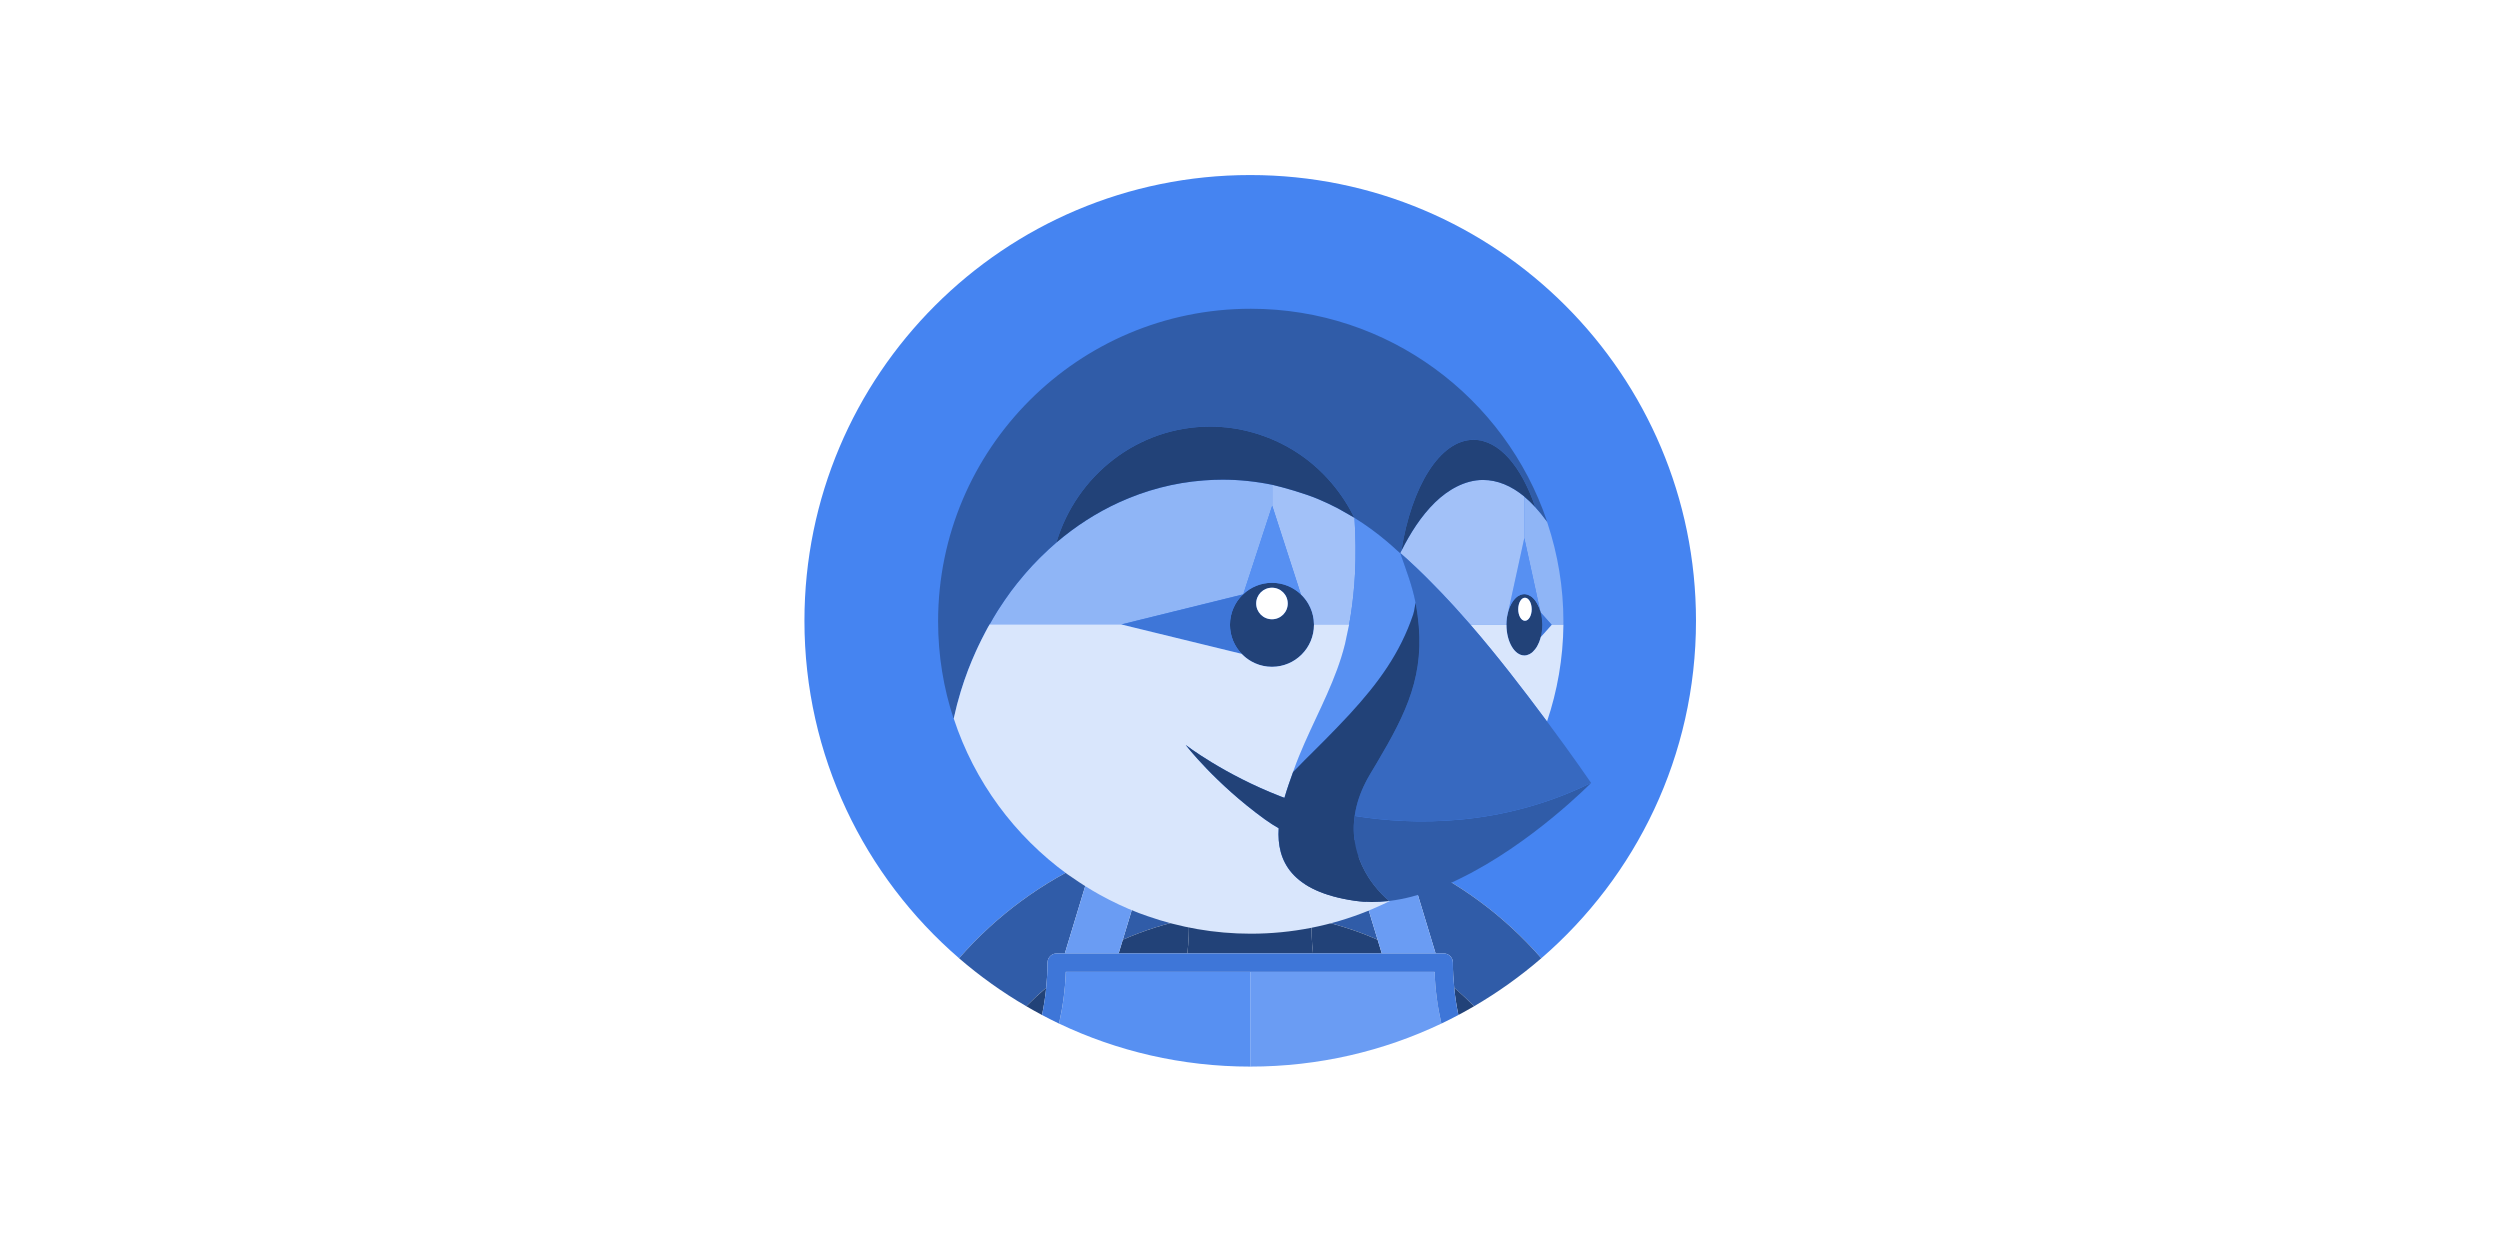 <svg width="800" height="400" viewBox="0 0 800 400" fill="none" xmlns="http://www.w3.org/2000/svg">
<rect x="0" y="0" width="800" height="400" fill="#333333" stroke="none"/>
<g clip-path="url(#clip0_2803_2)">
<path d="M800 0H0V400H800V0Z" fill="white"/>
<path d="M349.891 274.908C352.17 273.893 354.477 272.962 356.807 272.087C359.437 271.099 362.089 270.17 364.775 269.359C368.12 268.351 371.492 267.439 374.91 266.714C379.518 265.736 384.18 265.011 388.879 264.554C386.245 272.839 383.332 281.077 380.177 289.261C380.312 290.846 380.386 292.441 380.427 294.038C386.78 292.785 393.345 292.114 400.066 292.114C406.788 292.114 413.352 292.785 419.705 294.038C419.747 292.438 419.818 290.843 419.956 289.261C416.8 281.077 413.888 272.839 411.253 264.554C415.952 265.011 420.615 265.734 425.223 266.714C428.639 267.439 432.013 268.351 435.358 269.359C438.047 270.167 440.696 271.099 443.326 272.087C445.655 272.962 447.966 273.896 450.244 274.908C466.408 282.107 481.143 292.782 493.228 306.639C523.518 280.48 542.717 241.826 542.717 198.663C542.717 119.881 478.851 56.015 400.069 56.015C321.287 56.015 257.421 119.881 257.421 198.663C257.421 241.826 276.617 280.482 306.91 306.639C318.992 292.782 333.728 282.104 349.891 274.908Z" fill="#4584F1"/>
<path d="M359.294 300.716C365.991 297.754 373.062 295.491 380.427 294.038C380.385 292.438 380.314 290.843 380.177 289.261C383.332 281.077 386.244 272.839 388.879 264.554C384.18 265.011 379.518 265.734 374.91 266.714C371.494 267.439 368.119 268.351 364.775 269.359C362.088 270.167 359.437 271.096 356.807 272.087L367.205 274.606L359.294 300.716Z" fill="#305CA8"/>
<path d="M334.779 316.096C335.04 313.436 335.2 310.755 335.2 308.047C335.2 306.417 336.522 305.095 338.151 305.095H340.744L349.891 274.911C333.728 282.109 318.992 292.785 306.905 306.641C313.568 312.394 320.761 317.538 328.414 321.994C330.452 319.937 332.575 317.968 334.779 316.096Z" fill="#305CA8"/>
<path d="M450.241 274.908L459.389 305.093H461.979C463.611 305.093 464.931 306.415 464.931 308.044C464.931 310.755 465.09 313.436 465.351 316.093C467.558 317.966 469.679 319.937 471.716 321.989C479.369 317.533 486.563 312.389 493.225 306.636C481.141 292.783 466.405 282.107 450.241 274.908Z" fill="#305CA8"/>
<path d="M432.927 274.606L443.323 272.087C440.693 271.099 438.042 270.17 435.355 269.359C432.011 268.351 428.639 267.439 425.22 266.714C420.612 265.736 415.95 265.011 411.251 264.554C413.886 272.839 416.798 281.077 419.953 289.261C419.818 290.846 419.745 292.441 419.703 294.038C427.071 295.491 434.141 297.754 440.838 300.716L432.927 274.606Z" fill="#305CA8"/>
<path d="M400.066 305.093H420.167C419.754 301.389 419.607 297.698 419.705 294.039C413.352 292.785 406.788 292.114 400.066 292.114C393.345 292.114 386.783 292.785 380.427 294.039C380.523 297.698 380.376 301.389 379.965 305.093H400.066Z" fill="#224278"/>
<path d="M328.414 321.992C330.073 322.957 331.744 323.899 333.442 324.798C334.037 321.94 334.492 319.037 334.78 316.096C332.575 317.968 330.451 319.937 328.414 321.992Z" fill="#224278"/>
<path d="M357.967 305.093H379.965C380.378 301.389 380.526 297.698 380.427 294.039C373.062 295.491 365.989 297.754 359.294 300.716L357.967 305.093Z" fill="#224278"/>
<path d="M465.35 316.096C465.638 319.037 466.093 321.94 466.687 324.798C468.386 323.899 470.059 322.957 471.716 321.992C469.678 319.937 467.557 317.968 465.35 316.096Z" fill="#224278"/>
<path d="M442.166 305.093L440.838 300.718C434.141 297.757 427.071 295.493 419.703 294.041C419.607 297.7 419.754 301.392 420.165 305.095L442.166 305.093Z" fill="#224278"/>
<path d="M357.967 305.093L359.294 300.716L367.208 274.604L356.81 272.084C354.48 272.959 352.17 273.893 349.894 274.906L340.747 305.09H350.567L357.967 305.093Z" fill="#6A9CF3"/>
<path d="M440.841 300.718L442.168 305.093H449.568H459.391L450.243 274.908C447.965 273.893 445.655 272.962 443.325 272.087L432.93 274.606L440.841 300.718Z" fill="#6A9CF3"/>
<path d="M341.044 311.19C341.132 311.126 341.223 311.062 341.314 310.999H341.056C341.054 311.062 341.046 311.124 341.044 311.19Z" fill="#5790F2"/>
<path d="M400.066 310.996H379.078H356.178H341.317C341.226 311.06 341.135 311.124 341.046 311.188C340.85 316.762 340.103 322.227 338.891 327.546C357.431 336.361 378.169 341.311 400.066 341.311V310.996Z" fill="#5790F2"/>
<path d="M459.076 310.996H458.818C458.909 311.06 459 311.124 459.089 311.188C459.084 311.124 459.076 311.062 459.076 310.996Z" fill="#6A9CF3"/>
<path d="M458.816 310.996H443.957H421.055H400.069V341.311C421.966 341.311 442.704 336.364 461.244 327.546C460.032 322.227 459.288 316.764 459.089 311.188C458.998 311.124 458.907 311.062 458.816 310.996Z" fill="#6A9CF3"/>
<path d="M465.351 316.096C465.09 313.436 464.93 310.755 464.93 308.047C464.93 306.417 463.608 305.095 461.979 305.095H459.389H449.565H442.165H420.167H400.066H379.963H357.965H350.565H340.744H338.151C336.519 305.095 335.2 306.417 335.2 308.047C335.2 310.758 335.04 313.439 334.779 316.096C334.492 319.037 334.037 321.94 333.443 324.798C335.239 325.749 337.05 326.673 338.889 327.548C340.1 322.23 340.845 316.766 341.044 311.19C341.046 311.126 341.054 311.062 341.056 310.998H341.314H356.176H379.076H400.064H421.05H443.952H458.811H459.069C459.071 311.062 459.079 311.126 459.081 311.19C459.278 316.764 460.025 322.23 461.237 327.548C463.077 326.673 464.889 325.749 466.683 324.798C466.093 321.937 465.638 319.037 465.351 316.096Z" fill="#3E76D8"/>
<path d="M440.91 284.736C440.48 284.242 440.035 283.711 439.575 283.109C440.035 283.714 440.48 284.242 440.91 284.736Z" fill="#305CA8"/>
<path d="M444.191 287.995C444.191 287.995 442.746 286.85 440.91 284.736C442.743 286.85 444.191 287.995 444.191 287.995Z" fill="#6A9CF3"/>
<path d="M487.738 158.939L487.74 158.936L487.738 158.934C487.736 158.934 487.735 158.936 487.735 158.936C487.735 158.938 487.738 158.939 487.738 158.939Z" fill="white"/>
<path d="M493.518 199.998C493.518 199.984 493.52 199.972 493.52 199.958C493.52 199.972 493.518 199.987 493.518 199.998Z" fill="white"/>
<path d="M495.044 166.917C495.019 166.886 494.995 166.856 494.973 166.824H494.975C493.79 165.177 492.567 163.676 491.313 162.312C491.311 162.307 491.306 162.302 491.301 162.3C491.303 162.305 491.308 162.309 491.313 162.312C491.301 162.3 491.291 162.285 491.281 162.273C490.711 161.656 490.136 161.063 489.554 160.506C489.332 160.294 489.106 160.11 488.885 159.908C488.519 159.577 488.153 159.232 487.782 158.925V158.933V172.196L492.861 195.463C492.916 195.645 492.984 195.812 493.031 196.001L496.55 199.946L496.585 199.906H500.269C500.274 199.565 500.293 199.228 500.293 198.886V198.881C500.293 187.908 498.489 177.362 495.223 167.485C495.162 167.298 495.108 167.107 495.044 166.917Z" fill="#8FB5F6"/>
<path d="M493.36 197.736C493.365 197.773 493.375 197.807 493.38 197.847C493.382 197.869 493.39 197.891 493.392 197.913C493.392 197.915 493.392 197.918 493.392 197.923C493.459 198.468 493.486 199.036 493.498 199.611C493.5 199.717 493.518 199.815 493.518 199.921C493.518 199.933 493.52 199.945 493.52 199.96C493.52 199.975 493.518 199.987 493.518 200.002C493.518 200.115 493.5 200.221 493.498 200.334C493.486 200.897 493.461 201.454 493.395 201.99C493.395 201.993 493.395 201.995 493.395 201.998C493.392 202.025 493.385 202.049 493.38 202.079C493.375 202.123 493.363 202.162 493.355 202.204C493.277 202.786 493.174 203.354 493.036 203.892C493.036 203.895 493.036 203.897 493.033 203.9L493.053 203.878C493.056 203.868 493.058 203.86 493.06 203.851L496.55 199.948L493.031 196.003C493.031 196.006 493.031 196.008 493.033 196.011C493.174 196.561 493.279 197.139 493.36 197.736Z" fill="#3E76D8"/>
<path d="M493.356 202.204C493.366 202.131 493.385 202.064 493.395 201.99C493.461 201.455 493.486 200.897 493.498 200.334C493.501 200.206 493.52 200.088 493.52 199.96C493.52 199.84 493.503 199.729 493.501 199.611C493.488 199.036 493.461 198.469 493.395 197.923C493.388 197.859 493.37 197.8 493.361 197.736C493.28 197.142 493.174 196.564 493.034 196.013C492.985 195.822 492.916 195.652 492.859 195.465C492.522 194.35 492.061 193.362 491.515 192.543C491.441 192.435 491.368 192.327 491.291 192.226C491.141 192.025 490.991 191.828 490.832 191.654C490.596 191.398 490.352 191.162 490.094 190.968C489.996 190.894 489.893 190.843 489.792 190.776C489.571 190.634 489.342 190.508 489.106 190.413C489.006 190.371 488.905 190.331 488.802 190.3C488.47 190.196 488.131 190.123 487.779 190.123C487.428 190.123 487.091 190.196 486.757 190.3C486.654 190.331 486.553 190.371 486.452 190.413C486.216 190.508 485.99 190.634 485.767 190.776C485.668 190.843 485.563 190.892 485.467 190.968C485.209 191.162 484.965 191.398 484.729 191.654C484.57 191.828 484.42 192.025 484.27 192.226C484.194 192.33 484.117 192.438 484.044 192.546C483.498 193.367 483.036 194.352 482.699 195.468C482.685 195.512 482.67 195.556 482.658 195.601C482.51 196.112 482.392 196.652 482.294 197.208C482.264 197.377 482.225 197.54 482.203 197.714C482.115 198.333 482.068 198.98 482.058 199.641C482.056 199.732 482.043 199.82 482.043 199.911H482.065C482.065 205.345 484.636 209.749 487.806 209.749C488.352 209.749 488.878 209.607 489.377 209.361C489.458 209.322 489.537 209.28 489.615 209.233C489.824 209.115 490.026 208.982 490.222 208.828C490.33 208.742 490.431 208.636 490.534 208.538C490.787 208.302 491.028 208.034 491.257 207.736C491.414 207.53 491.571 207.321 491.716 207.088C491.81 206.94 491.893 206.778 491.979 206.621C492.139 206.326 492.292 206.016 492.429 205.687C492.478 205.569 492.532 205.456 492.579 205.333C492.754 204.876 492.908 204.396 493.036 203.89C493.174 203.354 493.277 202.787 493.356 202.204ZM487.986 198.648C486.796 198.648 485.833 196.997 485.833 194.959C485.833 192.922 486.796 191.27 487.986 191.27C489.175 191.27 490.139 192.922 490.139 194.959C490.139 196.997 489.175 198.648 487.986 198.648Z" fill="#224278"/>
<path d="M487.986 198.648C489.175 198.648 490.138 196.997 490.138 194.959C490.138 192.922 489.175 191.271 487.986 191.271C486.797 191.271 485.833 192.922 485.833 194.959C485.833 196.997 486.797 198.648 487.986 198.648Z" fill="white"/>
<path d="M482.699 195.468C483.036 194.35 483.498 193.364 484.043 192.546C484.117 192.435 484.193 192.33 484.27 192.226C484.417 192.025 484.569 191.831 484.729 191.654C484.965 191.396 485.211 191.165 485.466 190.968C485.565 190.894 485.668 190.843 485.766 190.776C485.987 190.631 486.216 190.509 486.452 190.413C486.553 190.371 486.653 190.332 486.757 190.3C487.088 190.196 487.428 190.123 487.779 190.123C488.131 190.123 488.47 190.194 488.801 190.3C488.905 190.332 489.005 190.371 489.106 190.413C489.34 190.509 489.568 190.631 489.792 190.776C489.893 190.843 489.996 190.894 490.094 190.968C490.352 191.165 490.596 191.396 490.831 191.654C490.991 191.828 491.144 192.025 491.291 192.226C491.367 192.33 491.441 192.435 491.515 192.543C492.06 193.364 492.52 194.35 492.859 195.466V195.468L487.779 172.202L482.699 195.468Z" fill="#5790F2"/>
<path d="M420.46 199.742C420.452 199.275 420.423 198.813 420.369 198.356C420.369 198.348 420.366 198.343 420.366 198.336C420.312 197.889 420.239 197.446 420.143 197.011C420.14 196.999 420.138 196.989 420.135 196.977C420.039 196.547 419.924 196.127 419.786 195.714C419.784 195.704 419.779 195.694 419.776 195.684C419.639 195.271 419.482 194.866 419.307 194.473C419.305 194.465 419.3 194.455 419.295 194.448C419.118 194.052 418.921 193.664 418.707 193.29C418.054 192.148 417.238 191.108 416.292 190.206C415.09 189.061 413.674 188.134 412.116 187.493C412.104 187.488 412.091 187.483 412.077 187.478C411.308 187.164 410.504 186.92 409.671 186.753C409.651 186.748 409.629 186.748 409.609 186.743C408.776 186.581 407.914 186.49 407.031 186.49C406.164 186.49 405.318 186.579 404.497 186.736C404.468 186.741 404.438 186.743 404.409 186.748C403.593 186.91 402.804 187.149 402.05 187.454C402.03 187.461 402.008 187.468 401.988 187.476C401.221 187.788 400.489 188.169 399.801 188.611C399.798 188.614 399.796 188.614 399.794 188.614C399.098 189.061 398.447 189.57 397.847 190.132L397.832 190.179L397.783 190.191C396.825 191.101 396.001 192.15 395.343 193.305C395.335 193.32 395.326 193.332 395.318 193.345C395.117 193.698 394.937 194.067 394.768 194.441C394.75 194.48 394.728 194.519 394.711 194.559C394.559 194.905 394.429 195.264 394.306 195.625C394.281 195.697 394.252 195.763 394.229 195.834C394.121 196.171 394.035 196.517 393.954 196.866C393.932 196.965 393.9 197.06 393.878 197.161C393.807 197.505 393.758 197.854 393.711 198.208C393.699 198.316 393.674 198.42 393.662 198.528C393.613 198.987 393.588 199.457 393.588 199.929C393.588 200.818 393.679 201.686 393.844 202.526C393.846 202.543 393.849 202.561 393.851 202.58C394.021 203.418 394.266 204.229 394.586 205.004C394.591 205.013 394.593 205.026 394.598 205.035C395.244 206.603 396.181 208.022 397.336 209.226C398.25 210.177 399.302 210.995 400.457 211.649C400.462 211.651 400.469 211.656 400.474 211.659C400.836 211.86 401.209 212.045 401.588 212.214C401.62 212.229 401.649 212.246 401.681 212.258C402.032 212.413 402.396 212.544 402.765 212.669C402.826 212.691 402.888 212.716 402.949 212.738C403.288 212.846 403.637 212.932 403.989 213.013C404.085 213.035 404.175 213.065 404.271 213.084C404.613 213.155 404.962 213.202 405.313 213.249C405.419 213.264 405.525 213.286 405.63 213.298C406.09 213.345 406.554 213.372 407.026 213.372C408.882 213.372 410.649 212.996 412.259 212.315C413.062 211.976 413.827 211.558 414.542 211.076C415.972 210.11 417.206 208.877 418.172 207.446C418.653 206.731 419.071 205.967 419.41 205.163C420.091 203.556 420.467 201.787 420.467 199.931C420.467 199.899 420.462 199.87 420.462 199.838C420.465 199.808 420.46 199.776 420.46 199.742ZM407.029 198.166C404.239 198.166 401.981 195.905 401.981 193.118C401.981 190.329 404.242 188.07 407.029 188.07C409.818 188.07 412.077 190.332 412.077 193.118C412.079 195.905 409.818 198.166 407.029 198.166Z" fill="#224278"/>
<path d="M407.029 198.164C409.817 198.164 412.077 195.904 412.077 193.116C412.077 190.328 409.817 188.068 407.029 188.068C404.241 188.068 401.981 190.328 401.981 193.116C401.981 195.904 404.241 198.164 407.029 198.164Z" fill="white"/>
<path d="M397.783 190.199L397.832 190.186L397.847 190.14L407.103 161.833C407.103 161.833 407.103 160.157 407.103 158.483C407.103 158.011 407.103 157.544 407.103 157.109C407.103 156.964 407.103 156.822 407.103 156.687C407.103 156.475 407.103 156.284 407.103 156.104C407.103 155.979 407.103 155.856 407.103 155.753C407.103 155.613 407.103 155.497 407.103 155.401C407.103 155.323 407.103 155.254 407.103 155.21C407.103 155.16 407.103 155.133 407.103 155.133C401.949 154.077 396.648 153.497 391.221 153.497C389.41 153.497 387.614 153.573 385.829 153.696C385.569 153.713 385.308 153.73 385.048 153.75C375.756 154.455 366.608 156.878 358.137 160.744C350.872 164.062 344.121 168.432 338.053 173.612C338.051 173.615 338.046 173.62 338.043 173.622C336.414 175.006 334.853 176.468 333.327 177.965C333.042 178.245 332.752 178.52 332.472 178.803C331.037 180.25 329.648 181.745 328.306 183.283C328.014 183.617 327.729 183.959 327.441 184.298C326.094 185.888 324.782 187.508 323.538 189.184C323.435 189.324 323.337 189.471 323.234 189.611C322.047 191.226 320.918 192.883 319.83 194.568C319.618 194.898 319.4 195.222 319.191 195.554C318.311 196.95 317.49 198.385 316.679 199.823H358.771H358.845L397.783 190.199Z" fill="#8FB5F6"/>
<path d="M433.382 187.011C433.468 185.908 433.539 184.802 433.596 183.698C433.672 182.202 433.724 180.705 433.753 179.208C433.775 178.046 433.773 176.883 433.768 175.721C433.766 175.384 433.775 175.05 433.771 174.713C433.739 171.717 433.623 168.717 433.439 165.716C433.431 165.711 433.422 165.704 433.414 165.699C433.409 165.691 433.407 165.684 433.402 165.677C433.39 165.669 433.348 165.645 433.308 165.622C433.272 165.603 433.242 165.583 433.173 165.546C432.623 165.229 431.269 164.455 430.055 163.765C430.03 163.75 430.003 163.735 429.978 163.72C429.671 163.546 429.374 163.379 429.106 163.226C429.101 163.224 429.094 163.219 429.091 163.216C428.86 163.086 428.666 162.978 428.487 162.877C428.45 162.858 428.401 162.828 428.369 162.811C428.172 162.7 428.017 162.617 427.929 162.573C425.99 161.567 424.011 160.636 422.001 159.786C417.206 157.761 410.747 155.986 407.108 155.128V157.677V158.272V158.478C407.108 160.154 407.108 161.828 407.108 161.828L416.282 190.182L416.292 190.206C417.238 191.108 418.054 192.148 418.708 193.29C418.922 193.666 419.118 194.052 419.295 194.448C419.3 194.455 419.302 194.463 419.307 194.473C419.484 194.866 419.639 195.271 419.777 195.684C419.779 195.694 419.784 195.704 419.787 195.714C419.922 196.127 420.04 196.547 420.136 196.977C420.138 196.989 420.141 196.999 420.143 197.011C420.239 197.444 420.315 197.886 420.367 198.336C420.367 198.343 420.369 198.348 420.369 198.356C420.423 198.81 420.453 199.272 420.46 199.742L420.494 199.818H431.728C432.488 195.706 433.016 191.541 433.353 187.358C433.36 187.242 433.372 187.127 433.382 187.011Z" fill="#A2C1F8"/>
<path d="M448.073 176.986C448.066 176.998 448.061 177.012 448.054 177.024C448.061 177.012 448.068 177.001 448.073 176.986Z" fill="#5790F2"/>
<path d="M420.556 240.221C423.104 237.685 425.51 235.257 427.806 232.875C429.17 231.462 430.502 230.061 431.775 228.68C441.163 218.488 448.057 208.95 452.203 196.682C452.301 196.389 452.399 196.006 452.493 195.576C452.507 195.51 452.522 195.446 452.537 195.377C452.635 194.92 452.728 194.411 452.822 193.836C452.859 193.44 452.898 193.057 452.933 192.686C451.891 187.343 449.868 182.152 448.084 177.023C448.091 177.041 448.096 177.058 448.103 177.075C448.094 177.065 448.059 177.033 448.052 177.026C447.71 176.701 447.351 176.399 447.005 176.08C445.948 175.106 444.874 174.155 443.78 173.234C440.5 170.466 437.054 167.945 433.436 165.716C433.621 168.717 433.736 171.717 433.768 174.713C433.773 175.05 433.763 175.384 433.766 175.721C433.771 176.883 433.773 178.046 433.751 179.208C433.721 180.705 433.67 182.202 433.594 183.698C433.537 184.804 433.466 185.908 433.38 187.011C433.37 187.127 433.358 187.24 433.35 187.355C433.016 191.541 432.485 195.704 431.726 199.815L430.406 206.055C427.651 217.228 422.053 227.363 417.449 237.828C416.228 240.602 415.07 243.409 414.055 246.267C413.962 246.53 413.864 246.805 413.768 247.076C415.206 245.564 416.479 244.259 417.447 243.301C418.504 242.256 419.541 241.231 420.556 240.221Z" fill="#5790F2"/>
<path d="M397.847 190.14C398.447 189.577 399.098 189.068 399.794 188.621C399.796 188.619 399.798 188.619 399.801 188.619C400.489 188.176 401.221 187.795 401.988 187.483C402.008 187.476 402.03 187.469 402.05 187.461C402.804 187.156 403.593 186.918 404.409 186.756C404.438 186.751 404.468 186.748 404.497 186.744C405.318 186.586 406.164 186.498 407.031 186.498C407.914 186.498 408.774 186.589 409.609 186.751C409.631 186.756 409.651 186.756 409.671 186.761C410.504 186.928 411.308 187.174 412.077 187.486C412.089 187.491 412.101 187.496 412.116 187.5C413.677 188.142 415.09 189.068 416.292 190.214L416.282 190.189L407.107 161.835L397.847 190.14Z" fill="#5790F2"/>
<path d="M394.588 205.008C394.271 204.234 394.023 203.423 393.853 202.585C393.851 202.568 393.849 202.551 393.846 202.531C393.681 201.691 393.59 200.823 393.59 199.933C393.59 199.459 393.615 198.992 393.664 198.533C393.676 198.424 393.699 198.321 393.713 198.213C393.76 197.862 393.807 197.51 393.88 197.166C393.903 197.065 393.932 196.97 393.957 196.871C394.038 196.522 394.124 196.176 394.232 195.839C394.254 195.768 394.284 195.701 394.308 195.63C394.431 195.269 394.561 194.91 394.714 194.563C394.731 194.524 394.753 194.485 394.77 194.446C394.94 194.072 395.119 193.703 395.321 193.349C395.328 193.335 395.338 193.322 395.345 193.31C396.004 192.155 396.827 191.106 397.786 190.196L358.845 199.815H358.771L397.341 209.228C396.186 208.024 395.249 206.606 394.603 205.038C394.596 205.031 394.593 205.018 394.588 205.008Z" fill="#3E76D8"/>
<path d="M482.203 197.712C482.227 197.537 482.264 197.375 482.294 197.205C482.392 196.652 482.507 196.112 482.657 195.598C482.675 195.542 482.682 195.475 482.697 195.419L487.777 172.152V158.886C483.626 155.458 479.18 153.583 474.55 153.583C468.703 153.583 463.249 156.812 459.172 160.801C454.709 165.165 451.264 170.658 448.474 176.2C448.346 176.456 448.216 176.699 448.088 176.957C448.949 177.702 449.799 178.456 450.637 179.223C452.537 180.96 454.395 182.742 456.226 184.551C457.081 185.394 457.916 186.254 458.757 187.112C459.649 188.019 460.541 188.926 461.419 189.847C462.547 191.034 463.667 192.231 464.776 193.44C465.243 193.949 465.707 194.46 466.169 194.971C467.504 196.451 468.833 197.935 470.141 199.442L470.143 199.444C470.362 199.675 470.517 199.838 470.576 199.906H482.033C482.033 199.813 482.053 199.729 482.053 199.636C482.07 198.977 482.114 198.331 482.203 197.712Z" fill="#A2C1F8"/>
<path d="M448.086 177.021C448.081 177.008 448.079 176.996 448.074 176.986C448.066 176.999 448.061 177.011 448.054 177.026C448.061 177.033 448.096 177.065 448.106 177.075C448.101 177.058 448.093 177.04 448.086 177.021Z" fill="#A2C1F8"/>
<path d="M309.768 214.458C309.8 214.372 309.837 214.289 309.869 214.203C310.606 212.273 311.415 210.369 312.265 208.484C312.501 207.958 312.747 207.439 312.99 206.916C313.686 205.436 314.421 203.976 315.182 202.529C315.492 201.939 315.794 201.349 316.116 200.767C316.293 200.445 316.495 200.138 316.674 199.816C317.488 198.378 318.306 196.943 319.186 195.547C319.395 195.215 319.613 194.891 319.825 194.561C320.914 192.878 322.044 191.219 323.229 189.604C323.332 189.464 323.428 189.317 323.533 189.177C324.777 187.503 326.089 185.881 327.436 184.291C327.724 183.952 328.009 183.61 328.301 183.276C329.643 181.737 331.029 180.243 332.467 178.796C332.749 178.513 333.037 178.238 333.322 177.958C334.848 176.461 336.409 175.001 338.038 173.615C338.041 173.612 338.046 173.608 338.048 173.605C344.455 152.135 364.065 136.507 387.267 136.507C396.608 136.507 405.893 139.198 413.854 144.067C422.018 149.061 428.671 156.377 432.994 164.905C433.016 164.947 433.038 164.991 433.058 165.033C433.166 165.249 433.289 165.456 433.397 165.674C433.399 165.682 433.404 165.689 433.409 165.696C433.416 165.701 433.426 165.709 433.434 165.714C437.049 167.94 440.497 170.464 443.778 173.231C444.871 174.153 445.945 175.104 447.002 176.077C447.349 176.397 447.707 176.699 448.049 177.024C448.056 177.011 448.061 176.997 448.069 176.984C448.074 176.977 448.079 176.967 448.081 176.96C448.199 176.716 448.314 176.471 448.435 176.235C451.704 155.598 460.807 140.732 471.544 140.732C479.637 140.732 486.806 149.171 491.249 162.16L491.293 162.3C491.298 162.305 491.301 162.31 491.306 162.315C492.559 163.679 493.783 165.18 494.968 166.827H494.965C494.99 166.859 495.012 166.888 495.036 166.92C495.1 167.11 495.154 167.301 495.216 167.49L495.046 166.815C481.689 127.271 444.289 98.802 400.238 98.802C344.984 98.802 300.193 143.595 300.193 198.847C300.193 209.74 301.933 220.226 305.165 229.985C305.17 229.966 305.175 229.949 305.177 229.929C305.814 226.985 306.573 224.06 307.461 221.165C308.161 218.906 308.93 216.67 309.768 214.458Z" fill="#305CA8"/>
<path d="M496.551 199.95L493.061 203.853C493.058 203.863 493.056 203.87 493.053 203.88C492.921 204.391 492.758 204.873 492.579 205.335C492.532 205.458 492.481 205.571 492.429 205.689C492.289 206.016 492.142 206.328 491.979 206.623C491.893 206.78 491.807 206.942 491.716 207.09C491.571 207.323 491.417 207.532 491.257 207.739C491.028 208.036 490.787 208.304 490.534 208.54C490.431 208.638 490.33 208.744 490.222 208.83C490.026 208.987 489.822 209.117 489.615 209.235C489.537 209.28 489.458 209.324 489.377 209.363C488.878 209.606 488.352 209.751 487.806 209.751C484.636 209.751 482.065 205.347 482.065 199.914H482.043H482.038H470.581H470.546C470.549 199.916 470.551 199.919 470.554 199.921C472.692 202.391 474.796 204.895 476.867 207.422C476.892 207.451 476.917 207.483 476.944 207.513C478.959 209.973 480.947 212.457 482.911 214.954C483.007 215.077 483.105 215.198 483.201 215.32C485.064 217.697 486.907 220.088 488.733 222.484C488.91 222.718 489.089 222.949 489.266 223.18C491.198 225.721 493.112 228.27 495.01 230.821C495.022 230.838 495.037 230.858 495.049 230.875C498.34 221.135 500.181 210.732 500.296 199.911H500.271H496.587L496.551 199.95Z" fill="#D9E6FC"/>
<path d="M385.048 153.745C385.308 153.725 385.569 153.708 385.829 153.691C387.614 153.57 389.41 153.491 391.221 153.491C396.645 153.491 401.946 154.074 407.103 155.128C407.103 155.128 407.103 155.155 407.103 155.204C407.103 155.249 407.103 155.318 407.103 155.396C407.103 155.492 407.103 155.612 407.103 155.748C407.103 155.853 407.103 155.974 407.103 156.099C407.103 156.276 407.103 156.475 407.103 156.681C407.103 156.817 407.103 156.959 407.103 157.104C407.103 157.289 407.103 157.48 407.103 157.677V155.128C410.742 155.986 417.201 157.76 421.996 159.785C424.009 160.636 425.987 161.565 427.924 162.572C428.012 162.619 428.167 162.703 428.364 162.811C428.398 162.83 428.447 162.858 428.481 162.877C428.661 162.978 428.857 163.086 429.086 163.216C429.091 163.219 429.098 163.224 429.101 163.226C429.371 163.379 429.664 163.546 429.973 163.72C429.998 163.735 430.025 163.75 430.049 163.764C431.283 164.465 432.647 165.246 433.168 165.546C433.235 165.585 433.266 165.603 433.303 165.622C433.328 165.637 433.389 165.671 433.397 165.676C433.289 165.46 433.166 165.251 433.058 165.035C433.035 164.993 433.016 164.949 432.994 164.907C428.673 156.379 422.018 149.063 413.854 144.069C405.893 139.2 396.606 136.509 387.267 136.509C364.065 136.509 344.455 152.137 338.048 173.607C344.116 168.426 350.865 164.057 358.132 160.739C366.608 156.871 375.758 154.45 385.048 153.745Z" fill="#224278"/>
<path d="M459.172 160.805C463.25 156.817 468.703 153.587 474.55 153.587C479.18 153.587 483.626 155.462 487.777 158.891C487.777 158.891 487.777 158.92 487.777 158.93C488.148 159.235 488.511 159.579 488.88 159.913C489.101 160.115 489.33 160.299 489.549 160.51C490.131 161.068 490.706 161.658 491.276 162.277C491.289 162.29 491.298 162.304 491.308 162.317C491.306 162.312 491.301 162.307 491.296 162.304L491.249 162.164C486.806 149.176 479.637 140.736 471.544 140.736C460.807 140.736 451.704 155.603 448.435 176.239L448.469 176.21C451.264 170.663 454.712 165.17 459.172 160.805Z" fill="#224278"/>
<path d="M364.426 292.168C365.34 292.52 366.269 292.837 367.196 293.161C377.545 296.786 388.658 298.784 400.248 298.784C413.463 298.784 426.066 296.199 437.614 291.544C438.226 291.298 438.823 291.028 439.428 290.77C440.408 290.352 441.382 289.922 442.345 289.475C443.208 289.074 444.07 288.676 444.918 288.253C444.714 288.278 444.508 288.317 444.304 288.342C440.713 288.745 437.152 288.769 433.67 288.27C413.084 285.311 408.523 275.385 409.177 265.048C407.695 264.193 406.186 263.232 404.652 262.119C388.82 250.634 379.425 238.398 379.425 238.398C379.425 238.398 391.637 247.825 409.88 254.881C410.27 255.033 410.637 255.164 411.023 255.309C411.875 252.362 412.883 249.56 413.77 247.078C413.866 246.808 413.964 246.532 414.058 246.269C415.073 243.411 416.23 240.607 417.452 237.83C422.055 227.365 427.651 217.23 430.408 206.058L431.728 199.818H420.494H420.47C420.47 199.825 420.47 199.833 420.47 199.84L420.465 199.842C420.465 199.874 420.47 199.904 420.47 199.936C420.47 201.791 420.094 203.558 419.413 205.168C419.071 205.972 418.656 206.736 418.174 207.451C417.208 208.882 415.975 210.115 414.544 211.081C413.829 211.565 413.065 211.981 412.261 212.32C410.654 213.001 408.884 213.377 407.029 213.377C406.557 213.377 406.092 213.352 405.633 213.303C405.525 213.291 405.422 213.268 405.316 213.254C404.964 213.209 404.615 213.16 404.274 213.089C404.178 213.069 404.087 213.04 403.991 213.018C403.64 212.937 403.291 212.851 402.952 212.743C402.89 212.723 402.829 212.696 402.767 212.674C402.401 212.551 402.035 212.418 401.684 212.263C401.652 212.249 401.622 212.234 401.59 212.219C401.209 212.049 400.836 211.868 400.477 211.664C400.472 211.661 400.465 211.656 400.46 211.654C399.302 211.003 398.25 210.184 397.338 209.231L358.768 199.818H316.677C316.495 200.137 316.296 200.447 316.119 200.769C315.797 201.351 315.495 201.944 315.185 202.531C314.423 203.976 313.686 205.436 312.993 206.918C312.747 207.439 312.504 207.96 312.268 208.486C311.42 210.371 310.611 212.276 309.871 214.205C309.84 214.291 309.803 214.374 309.771 214.46C308.933 216.672 308.163 218.909 307.473 221.165C306.588 224.06 305.826 226.984 305.19 229.929C311.818 250.14 324.708 267.506 341.563 279.747C342.052 280.104 342.57 280.421 343.067 280.767C345.917 282.76 348.862 284.623 351.919 286.317C355.93 288.536 360.1 290.507 364.426 292.168Z" fill="#D9E6FC"/>
<path d="M433.5 261.094C433.348 262.166 433.242 263.22 433.213 264.237C433.154 266.088 433.281 267.845 433.552 269.507C433.731 270.615 433.972 271.679 434.262 272.697C434.697 274.225 435.243 275.653 435.855 276.973C436.464 278.293 437.14 279.504 437.833 280.605C438.064 280.971 438.297 281.325 438.531 281.667C438.882 282.178 439.234 282.66 439.58 283.112C440.04 283.714 440.485 284.243 440.915 284.739C442.751 286.85 444.196 287.998 444.196 287.998C444.196 287.998 444.206 288.032 444.225 288.091C444.245 288.15 444.274 288.239 444.309 288.344C444.513 288.322 444.719 288.283 444.923 288.256C449.384 287.698 453.879 286.489 458.312 284.894C460.573 284.08 462.825 283.198 465.041 282.188C465.717 281.878 466.378 281.537 467.049 281.212C489.967 270.131 509.156 250.531 509.156 250.531C480.357 264.677 452.215 264.115 433.5 261.094Z" fill="#305CA8"/>
<path d="M488.73 222.487C486.904 220.088 485.063 217.697 483.198 215.323C483.102 215.2 483.004 215.08 482.908 214.957C480.944 212.457 478.956 209.975 476.941 207.515C476.916 207.486 476.892 207.454 476.865 207.424C474.79 204.898 472.689 202.393 470.551 199.924C470.416 199.766 470.281 199.609 470.143 199.452C468.836 197.948 467.506 196.461 466.172 194.981C465.707 194.47 465.245 193.959 464.778 193.45C463.67 192.241 462.551 191.044 461.421 189.857C460.541 188.935 459.651 188.029 458.759 187.122C457.919 186.266 457.081 185.404 456.228 184.561C454.392 182.755 452.537 180.97 450.639 179.233C449.799 178.466 448.949 177.709 448.088 176.964C448.083 176.974 448.081 176.982 448.076 176.989C449.885 182.184 451.947 187.446 452.979 192.863C453.247 194.271 453.471 195.645 453.65 196.984C456.169 215.738 450.16 227.982 440.615 244.09C439.931 245.245 439.229 246.417 438.511 247.616C436.329 251.254 434.93 254.699 434.122 257.936C433.851 259.015 433.647 260.069 433.5 261.099C452.215 264.119 480.357 264.682 509.151 250.533C509.151 250.533 503.505 242.234 495.007 230.826C493.107 228.275 491.193 225.726 489.263 223.185C489.086 222.949 488.907 222.718 488.73 222.487Z" fill="#3769C0"/>
<path d="M444.191 287.995C444.191 287.995 442.746 286.85 440.91 284.736C440.48 284.24 440.037 283.711 439.575 283.109C439.229 282.657 438.877 282.175 438.526 281.664C438.293 281.323 438.059 280.969 437.828 280.603C437.135 279.504 436.459 278.292 435.85 276.97C435.24 275.65 434.695 274.223 434.257 272.694C433.967 271.674 433.726 270.61 433.547 269.504C433.279 267.843 433.151 266.085 433.208 264.235C433.24 263.217 433.343 262.163 433.495 261.091C433.643 260.062 433.847 259.005 434.117 257.929C434.926 254.694 436.324 251.249 438.506 247.609C438.514 247.599 438.519 247.589 438.524 247.579C439.236 246.392 439.932 245.227 440.61 244.085C450.153 227.977 456.162 215.734 453.645 196.979C453.466 195.64 453.242 194.269 452.974 192.858C452.832 193.831 452.684 194.669 452.534 195.375C452.52 195.443 452.505 195.507 452.49 195.574C452.394 196.001 452.299 196.39 452.2 196.68C448.054 208.948 441.161 218.486 431.772 228.678C430.499 230.059 429.167 231.46 427.803 232.873C425.508 235.252 423.102 237.683 420.553 240.219C419.538 241.229 418.501 242.256 417.447 243.301C416.479 244.259 415.206 245.567 413.768 247.076C412.881 249.56 411.871 252.362 411.02 255.306C410.637 255.161 410.271 255.031 409.877 254.879C391.637 247.823 379.423 238.395 379.423 238.395C379.423 238.395 388.818 250.632 404.65 262.116C406.184 263.23 407.693 264.191 409.175 265.046C408.521 275.383 413.082 285.309 433.667 288.268C437.147 288.769 440.711 288.745 444.301 288.339C444.265 288.234 444.238 288.145 444.218 288.086C444.201 288.03 444.191 287.995 444.191 287.995Z" fill="#224278"/>
</g>
<defs>
<clipPath id="clip0_2803_2">
<rect width="800" height="400" fill="white"/>
</clipPath>
</defs>
</svg>
